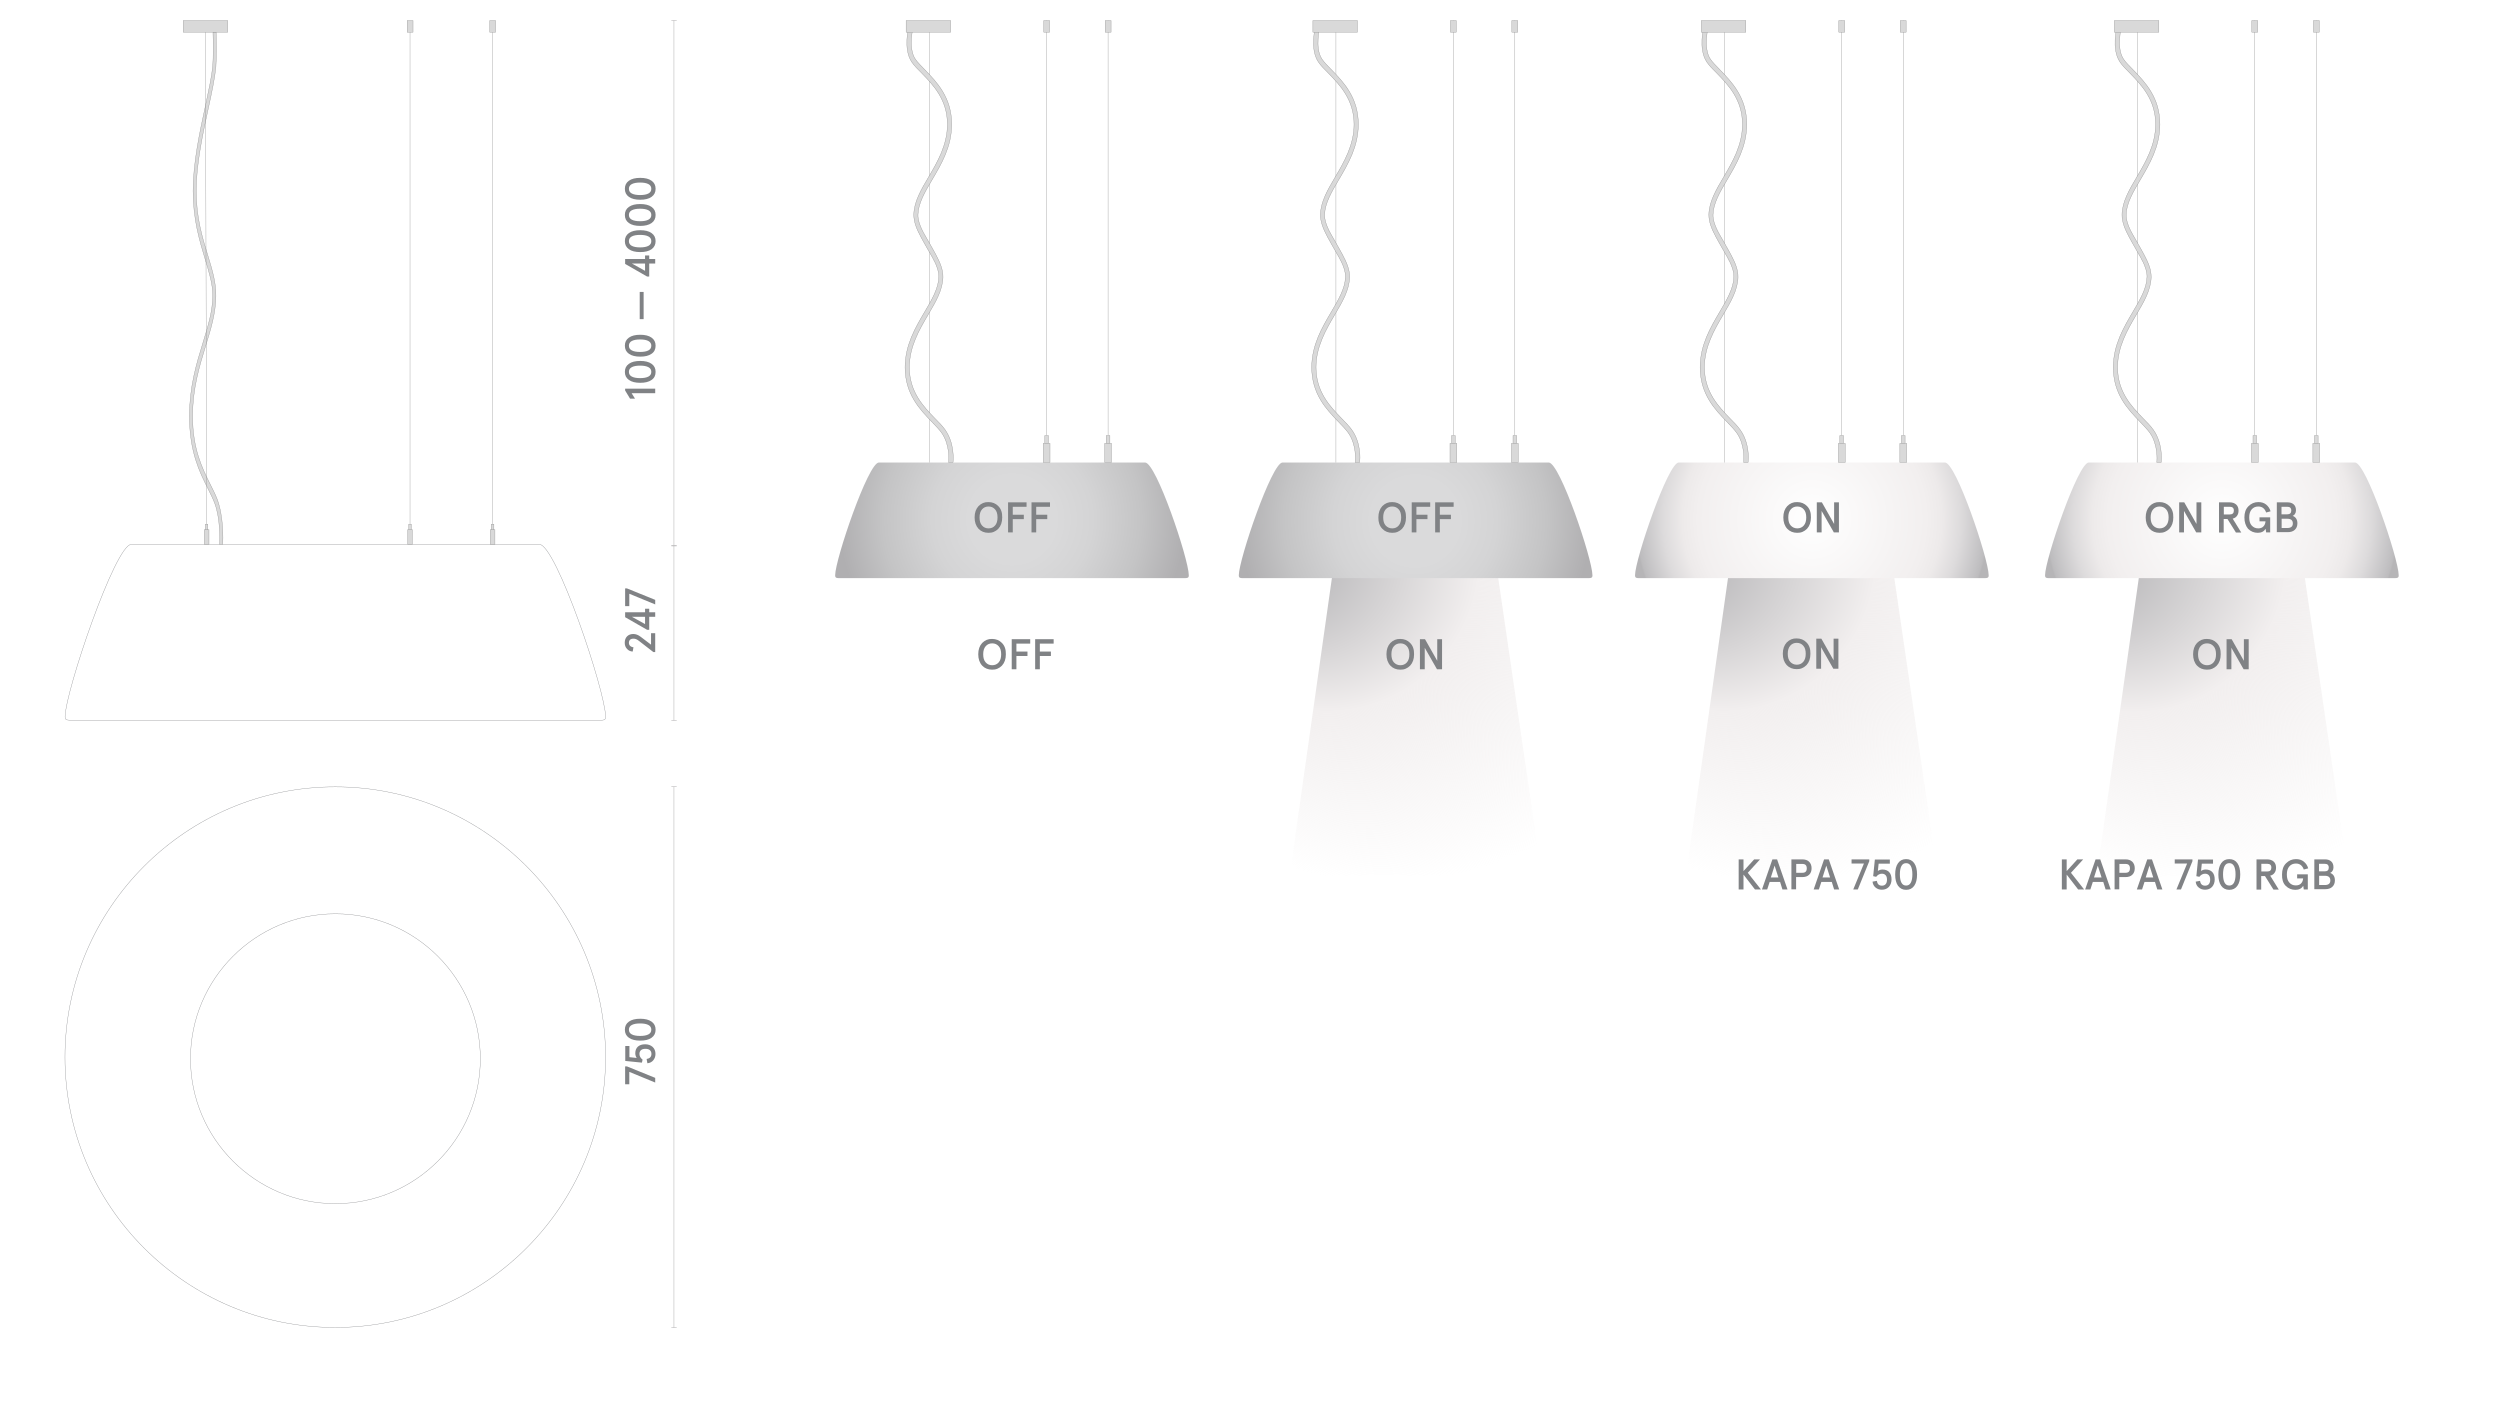 <?xml version="1.0" encoding="utf-8"?>
<!-- Generator: Adobe Illustrator 25.2.3, SVG Export Plug-In . SVG Version: 6.00 Build 0)  -->
<svg version="1.1" id="Слой_1" xmlns="http://www.w3.org/2000/svg" xmlns:xlink="http://www.w3.org/1999/xlink" x="0px" y="0px"
	 viewBox="0 0 1920 1080" style="enable-background:new 0 0 1920 1080;" xml:space="preserve">
<style type="text/css">
	.st0{filter:url(#Adobe_OpacityMaskFilter);}
	.st1{fill:url(#SVGID_2_);}
	.st2{mask:url(#SVGID_1_);}
	.st3{clip-path:url(#SVGID_4_);fill:url(#SVGID_5_);}
	.st4{filter:url(#Adobe_OpacityMaskFilter_1_);}
	.st5{fill:url(#SVGID_7_);}
	.st6{mask:url(#SVGID_6_);}
	.st7{clip-path:url(#SVGID_9_);fill:url(#SVGID_10_);}
	.st8{filter:url(#Adobe_OpacityMaskFilter_2_);}
	.st9{fill:url(#SVGID_12_);}
	.st10{mask:url(#SVGID_11_);}
	.st11{clip-path:url(#SVGID_14_);fill:url(#SVGID_15_);}
	.st12{fill:none;}
	.st13{fill:#1A1A1A;}
	.st14{fill:#D9D9D9;stroke:#868686;stroke-width:0.25;stroke-miterlimit:10;}
	.st15{fill:#868686;stroke:#808285;stroke-miterlimit:10;}
	.st16{fill:#FFFFFF;stroke:#808285;stroke-width:0.25;stroke-miterlimit:10;}
	.st17{fill:none;stroke:#808285;stroke-width:0.25;stroke-linejoin:bevel;stroke-miterlimit:10;}
	.st18{fill:#808285;}
	.st19{fill:#BDBBBA;stroke:#928E8D;stroke-width:0.25;stroke-miterlimit:10;}
	.st20{fill:none;stroke:#868686;stroke-width:0.25;stroke-miterlimit:10;}
	.st21{fill:none;stroke:#7B7E80;stroke-width:0.25;stroke-miterlimit:10;}
	.st22{clip-path:url(#SVGID_17_);}
	.st23{opacity:0.35;clip-path:url(#SVGID_19_);fill:url(#SVGID_20_);}
	.st24{fill:#D3D3D2;stroke:#808285;stroke-width:0.25;stroke-miterlimit:10;}
	.st25{fill:none;stroke:#868686;stroke-width:0.25;stroke-miterlimit:10;stroke-dasharray:3;}
	.st26{fill:#868586;}
	.st27{opacity:0.35;clip-path:url(#SVGID_22_);fill:url(#SVGID_23_);}
	.st28{clip-path:url(#SVGID_25_);}
	.st29{opacity:0.35;clip-path:url(#SVGID_27_);fill:url(#SVGID_28_);}
	.st30{clip-path:url(#SVGID_30_);}
	.st31{opacity:0.35;clip-path:url(#SVGID_32_);fill:url(#SVGID_33_);}
	.st32{clip-path:url(#SVGID_35_);}
	.st33{opacity:0.35;clip-path:url(#SVGID_37_);fill:url(#SVGID_38_);}
	.st34{clip-path:url(#SVGID_40_);}
	.st35{opacity:0.35;clip-path:url(#SVGID_42_);fill:url(#SVGID_43_);}
	.st36{fill:none;stroke:#868686;stroke-width:0.25;stroke-miterlimit:10;stroke-dasharray:2.992,2.992;}
	.st37{fill:none;stroke:#868686;stroke-width:0.25;stroke-miterlimit:10;stroke-dasharray:3.021,3.021;}
	.st38{fill:none;stroke:#868686;stroke-width:0.25;stroke-miterlimit:10;stroke-dasharray:3.033,3.033;}
	.st39{fill:none;stroke:#868686;stroke-width:0.25;stroke-miterlimit:10;stroke-dasharray:3.032,3.032;}
	.st40{fill:none;stroke:#878587;stroke-width:0.25;stroke-linejoin:bevel;stroke-miterlimit:10;}
	.st41{clip-path:url(#SVGID_47_);fill:url(#SVGID_48_);}
	.st42{clip-path:url(#SVGID_50_);fill:url(#SVGID_51_);}
	.st43{clip-path:url(#SVGID_53_);fill:url(#SVGID_54_);}
	.st44{clip-path:url(#SVGID_56_);fill:url(#SVGID_57_);}
</style>
<defs>
	<filter id="Adobe_OpacityMaskFilter" filterUnits="userSpaceOnUse" x="1492.9" y="339.5" width="428.1" height="428.7">
		<feColorMatrix  type="matrix" values="1 0 0 0 0  0 1 0 0 0  0 0 1 0 0  0 0 0 1 0"/>
	</filter>
</defs>
<mask maskUnits="userSpaceOnUse" x="1492.9" y="339.5" width="428.1" height="428.7" id="SVGID_1_">
	<g class="st0">
		
			<linearGradient id="SVGID_2_" gradientUnits="userSpaceOnUse" x1="678.817" y1="987.5" x2="683.674" y2="987.5" gradientTransform="matrix(0 22.409 22.409 0 -20421.857 -14647.414)">
			<stop  offset="0" style="stop-color:#FFFFFF"/>
			<stop  offset="1" style="stop-color:#000000"/>
		</linearGradient>
		<rect x="1566.4" y="395.9" class="st1" width="280.9" height="281.9"/>
	</g>
</mask>
<g class="st2">
	<g>
		<g>
			<defs>
				<polygon id="SVGID_3_" points="1643.9,434.7 1610.2,672.9 1803.6,672.9 1768.8,434.7 				"/>
			</defs>
			<clipPath id="SVGID_4_">
				<use xlink:href="#SVGID_3_"  style="overflow:visible;"/>
			</clipPath>
			
				<radialGradient id="SVGID_5_" cx="1701.844" cy="429" r="297.623" fx="1597.134" fy="430.243" gradientUnits="userSpaceOnUse">
				<stop  offset="9.060103e-02" style="stop-color:#BDBCBE"/>
				<stop  offset="0.395" style="stop-color:#F2EFEF"/>
				<stop  offset="0.837" style="stop-color:#F2EFEF;stop-opacity:0"/>
				<stop  offset="0.918" style="stop-color:#F0EDED;stop-opacity:0"/>
				<stop  offset="0.947" style="stop-color:#E9E7E7;stop-opacity:0"/>
				<stop  offset="0.968" style="stop-color:#DEDBDC;stop-opacity:0"/>
				<stop  offset="0.985" style="stop-color:#CDCBCC;stop-opacity:0"/>
				<stop  offset="0.999" style="stop-color:#B7B6B8;stop-opacity:0"/>
				<stop  offset="1" style="stop-color:#B6B5B7;stop-opacity:0"/>
			</radialGradient>
			<polygon class="st3" points="1492.9,574.5 1690.1,339.5 1920.9,533.1 1723.7,768.2 			"/>
		</g>
	</g>
</g>
<defs>
	<filter id="Adobe_OpacityMaskFilter_1_" filterUnits="userSpaceOnUse" x="1177.5" y="338.8" width="428.1" height="428.7">
		<feColorMatrix  type="matrix" values="1 0 0 0 0  0 1 0 0 0  0 0 1 0 0  0 0 0 1 0"/>
	</filter>
</defs>
<mask maskUnits="userSpaceOnUse" x="1177.5" y="338.8" width="428.1" height="428.7" id="SVGID_6_">
	<g class="st4">
		
			<linearGradient id="SVGID_7_" gradientUnits="userSpaceOnUse" x1="678.787" y1="973.427" x2="683.644" y2="973.427" gradientTransform="matrix(0 22.409 22.409 0 -20421.857 -14647.414)">
			<stop  offset="0" style="stop-color:#FFFFFF"/>
			<stop  offset="1" style="stop-color:#000000"/>
		</linearGradient>
		<rect x="1251.1" y="395.2" class="st5" width="280.9" height="281.9"/>
	</g>
</mask>
<g class="st6">
	<g>
		<g>
			<defs>
				<polygon id="SVGID_8_" points="1328.5,434.1 1294.8,672.3 1488.2,672.3 1453.4,434.1 				"/>
			</defs>
			<clipPath id="SVGID_9_">
				<use xlink:href="#SVGID_8_"  style="overflow:visible;"/>
			</clipPath>
			
				<radialGradient id="SVGID_10_" cx="1386.461" cy="428.334" r="297.623" fx="1281.752" fy="429.577" gradientUnits="userSpaceOnUse">
				<stop  offset="9.060103e-02" style="stop-color:#BDBCBE"/>
				<stop  offset="0.395" style="stop-color:#F2EFEF"/>
				<stop  offset="0.837" style="stop-color:#F2EFEF;stop-opacity:0"/>
				<stop  offset="0.918" style="stop-color:#F0EDED;stop-opacity:0"/>
				<stop  offset="0.947" style="stop-color:#E9E7E7;stop-opacity:0"/>
				<stop  offset="0.968" style="stop-color:#DEDBDC;stop-opacity:0"/>
				<stop  offset="0.985" style="stop-color:#CDCBCC;stop-opacity:0"/>
				<stop  offset="0.999" style="stop-color:#B7B6B8;stop-opacity:0"/>
				<stop  offset="1" style="stop-color:#B6B5B7;stop-opacity:0"/>
			</radialGradient>
			<polygon class="st7" points="1177.5,573.8 1374.7,338.8 1605.5,532.5 1408.3,767.5 			"/>
		</g>
	</g>
</g>
<defs>
	<filter id="Adobe_OpacityMaskFilter_2_" filterUnits="userSpaceOnUse" x="873.2" y="338.8" width="428.1" height="428.7">
		<feColorMatrix  type="matrix" values="1 0 0 0 0  0 1 0 0 0  0 0 1 0 0  0 0 0 1 0"/>
	</filter>
</defs>
<mask maskUnits="userSpaceOnUse" x="873.2" y="338.8" width="428.1" height="428.7" id="SVGID_11_">
	<g class="st8">
		
			<linearGradient id="SVGID_12_" gradientUnits="userSpaceOnUse" x1="678.787" y1="959.85" x2="683.644" y2="959.85" gradientTransform="matrix(0 22.409 22.409 0 -20421.857 -14647.414)">
			<stop  offset="0" style="stop-color:#FFFFFF"/>
			<stop  offset="1" style="stop-color:#000000"/>
		</linearGradient>
		<rect x="946.8" y="395.2" class="st9" width="280.9" height="281.9"/>
	</g>
</mask>
<g class="st10">
	<g>
		<g>
			<defs>
				<polygon id="SVGID_13_" points="1024.3,434.1 990.5,672.3 1184,672.3 1149.2,434.1 				"/>
			</defs>
			<clipPath id="SVGID_14_">
				<use xlink:href="#SVGID_13_"  style="overflow:visible;"/>
			</clipPath>
			
				<radialGradient id="SVGID_15_" cx="1082.216" cy="428.334" r="297.623" fx="977.506" fy="429.577" gradientUnits="userSpaceOnUse">
				<stop  offset="9.060103e-02" style="stop-color:#BDBCBE"/>
				<stop  offset="0.395" style="stop-color:#F2EFEF"/>
				<stop  offset="0.837" style="stop-color:#F2EFEF;stop-opacity:0"/>
				<stop  offset="0.918" style="stop-color:#F0EDED;stop-opacity:0"/>
				<stop  offset="0.947" style="stop-color:#E9E7E7;stop-opacity:0"/>
				<stop  offset="0.968" style="stop-color:#DEDBDC;stop-opacity:0"/>
				<stop  offset="0.985" style="stop-color:#CDCBCC;stop-opacity:0"/>
				<stop  offset="0.999" style="stop-color:#B7B6B8;stop-opacity:0"/>
				<stop  offset="1" style="stop-color:#B6B5B7;stop-opacity:0"/>
			</radialGradient>
			<polygon class="st11" points="873.2,573.8 1070.5,338.8 1301.3,532.5 1104.1,767.5 			"/>
		</g>
	</g>
</g>
<rect class="st12" width="1920" height="1080"/>
<g>
	<path class="st16" d="M257.5,925.9c62.2,0,112.9-50.6,112.9-112.9c0-62.2-50.6-112.9-112.9-112.9S144.6,750.7,144.6,813
		C144.6,875.2,195.3,925.9,257.5,925.9z"/>
	<path class="st16" d="M465.1,811.9c0-114.5-93.1-207.6-207.6-207.6c-114.5,0-207.6,93.1-207.6,207.6
		c0,114.5,93.1,207.6,207.6,207.6C372,1019.5,465.1,926.4,465.1,811.9z M368.9,813.1c0,61.4-49.9,111.3-111.3,111.3
		s-111.3-49.9-111.3-111.3c0-61.4,49.9-111.3,111.3-111.3S368.9,751.7,368.9,813.1z"/>
	<path class="st16" d="M465.1,550.4c-0.1-19.2-38-132.4-51-132.4H101c-12.6,0-51,114-51,132.3c0,1.5,0,2.8,3.6,2.8h408
		C465.1,553.2,465.1,551.8,465.1,550.4z"/>
</g>
<line class="st40" x1="517.6" y1="1019.5" x2="517.6" y2="604.3"/>
<line class="st40" x1="519.7" y1="1019.5" x2="515.6" y2="1019.5"/>
<line class="st40" x1="519.7" y1="604.3" x2="515.6" y2="604.3"/>
<line class="st40" x1="517.6" y1="553.2" x2="517.6" y2="419.3"/>
<line class="st40" x1="519.7" y1="553.2" x2="515.6" y2="553.2"/>
<line class="st40" x1="519.7" y1="419.3" x2="515.6" y2="419.3"/>
<g>
	<g>
		<path class="st18" d="M503.2,831.4l-19.9-8.2v9.5h-3.2V819h1.4l21.7,8.8V831.4z"/>
		<path class="st18" d="M497.2,816.6l-0.6-3.3c2.5-0.4,3.7-1.7,3.7-3.9c0-1.3-0.4-2.2-1.2-2.9c-0.8-0.7-2-1-3.4-1
			c-1.5,0-2.6,0.3-3.4,1c-0.8,0.7-1.2,1.7-1.2,2.9c0,1.7,0.8,3.2,2.4,4.4l-0.5,2.3l-12.8-1.3v-11.5h3.2v8.6l5.6,0.6
			c-0.7-1-1.1-2.2-1.1-3.6c0-2.2,0.7-3.9,2-5.1c1.4-1.2,3.2-1.8,5.6-1.8c2.3,0,4.2,0.7,5.7,2c1.5,1.4,2.2,3.2,2.2,5.4
			c0,2-0.6,3.6-1.7,4.9C500.7,815.6,499.1,816.4,497.2,816.6z"/>
		<path class="st18" d="M500.4,797c-2.1,1.5-5,2.2-8.7,2.2s-6.6-0.7-8.7-2.2c-2.1-1.5-3.1-3.5-3.1-6.2c0-2.7,1-4.7,3.1-6.2
			s5-2.2,8.7-2.2s6.6,0.7,8.7,2.2s3.1,3.5,3.1,6.2C503.5,793.5,502.5,795.5,500.4,797z M498,787.2c-1.5-0.8-3.6-1.2-6.4-1.2
			s-4.9,0.4-6.4,1.2c-1.5,0.8-2.2,2-2.2,3.6s0.7,2.8,2.2,3.6c1.5,0.8,3.6,1.2,6.4,1.2s4.9-0.4,6.4-1.2c1.5-0.8,2.2-2,2.2-3.6
			S499.5,788,498,787.2z"/>
	</g>
</g>
<g>
	<g>
		<path class="st18" d="M503.2,500.8h-1.4l-10.7-8.3c-1-0.8-1.8-1.3-2.5-1.6c-0.6-0.3-1.4-0.4-2.2-0.4c-1.1,0-1.9,0.3-2.5,0.8
			c-0.6,0.6-0.9,1.4-0.9,2.4c0,0.9,0.3,1.7,0.9,2.3c0.6,0.6,1.5,1,2.6,1.1l-0.6,3.3c-1.8-0.1-3.3-0.8-4.4-2.1
			c-1.2-1.3-1.7-2.8-1.7-4.7c0-2,0.6-3.7,1.8-4.9c1.2-1.2,2.8-1.8,4.8-1.8c1.8,0,3.8,0.7,5.7,2.2l7.9,6v-8.8h3.2V500.8z"/>
		<path class="st18" d="M503.2,473.7h-4.6v10H497l-16.9-9.7v-3.8h15.3v-2.7h3.2v2.7h4.6V473.7z M495.4,479.3v-5.6h-10.1L495.4,479.3
			z"/>
		<path class="st18" d="M503.2,464.2l-19.9-8.2v9.5h-3.2v-13.6h1.4l21.7,8.8V464.2z"/>
	</g>
</g>
<line class="st40" x1="517.6" y1="418.7" x2="517.6" y2="15.8"/>
<line class="st40" x1="519.7" y1="418.7" x2="515.6" y2="418.7"/>
<line class="st40" x1="519.7" y1="15.8" x2="515.6" y2="15.8"/>
<g>
	<g>
		<path class="st18" d="M503.2,302h-18.1l2.6,4.2h-3.8l-3.8-6.3v-1.4h23.1V302z"/>
		<path class="st18" d="M500.4,291.8c-2.1,1.5-5,2.2-8.7,2.2s-6.6-0.7-8.7-2.2s-3.1-3.5-3.1-6.2c0-2.7,1-4.7,3.1-6.2
			c2.1-1.5,5-2.2,8.7-2.2s6.6,0.7,8.7,2.2c2.1,1.5,3.1,3.5,3.1,6.2C503.5,288.3,502.5,290.4,500.4,291.8z M498,282
			c-1.5-0.8-3.6-1.2-6.4-1.2s-4.9,0.4-6.4,1.2c-1.5,0.8-2.2,2-2.2,3.6s0.7,2.8,2.2,3.6c1.5,0.8,3.6,1.2,6.4,1.2s4.9-0.4,6.4-1.2
			c1.5-0.8,2.2-2,2.2-3.6S499.5,282.8,498,282z"/>
		<path class="st18" d="M500.4,271.7c-2.1,1.5-5,2.2-8.7,2.2s-6.6-0.7-8.7-2.2s-3.1-3.5-3.1-6.2c0-2.7,1-4.7,3.1-6.2
			c2.1-1.5,5-2.2,8.7-2.2s6.6,0.7,8.7,2.2c2.1,1.5,3.1,3.5,3.1,6.2C503.5,268.2,502.5,270.3,500.4,271.7z M498,261.9
			c-1.5-0.8-3.6-1.2-6.4-1.2s-4.9,0.4-6.4,1.2c-1.5,0.8-2.2,2-2.2,3.6s0.7,2.8,2.2,3.6c1.5,0.8,3.6,1.2,6.4,1.2s4.9-0.4,6.4-1.2
			c1.5-0.8,2.2-2,2.2-3.6S499.5,262.8,498,261.9z"/>
		<path class="st18" d="M494.3,245.1h-3v-20.9h3V245.1z"/>
		<path class="st18" d="M503.2,202.4h-4.6v10H497l-16.9-9.7v-3.8h15.3v-2.7h3.2v2.7h4.6V202.4z M495.4,208v-5.6h-10.1L495.4,208z"/>
		<path class="st18" d="M500.4,191.4c-2.1,1.5-5,2.2-8.7,2.2s-6.6-0.7-8.7-2.2s-3.1-3.5-3.1-6.2c0-2.7,1-4.7,3.1-6.2
			c2.1-1.5,5-2.2,8.7-2.2s6.6,0.7,8.7,2.2c2.1,1.5,3.1,3.5,3.1,6.2C503.5,187.8,502.5,189.9,500.4,191.4z M498,181.6
			c-1.5-0.8-3.6-1.2-6.4-1.2s-4.9,0.4-6.4,1.2c-1.5,0.8-2.2,2-2.2,3.6s0.7,2.8,2.2,3.6c1.5,0.8,3.6,1.2,6.4,1.2s4.9-0.4,6.4-1.2
			c1.5-0.8,2.2-2,2.2-3.6S499.5,182.4,498,181.6z"/>
		<path class="st18" d="M500.4,171.3c-2.1,1.5-5,2.2-8.7,2.2s-6.6-0.7-8.7-2.2s-3.1-3.5-3.1-6.2c0-2.7,1-4.7,3.1-6.2
			c2.1-1.5,5-2.2,8.7-2.2s6.6,0.7,8.7,2.2c2.1,1.5,3.1,3.5,3.1,6.2C503.5,167.8,502.5,169.8,500.4,171.3z M498,161.5
			c-1.5-0.8-3.6-1.2-6.4-1.2s-4.9,0.4-6.4,1.2c-1.5,0.8-2.2,2-2.2,3.6s0.7,2.8,2.2,3.6c1.5,0.8,3.6,1.2,6.4,1.2s4.9-0.4,6.4-1.2
			c1.5-0.8,2.2-2,2.2-3.6S499.5,162.3,498,161.5z"/>
		<path class="st18" d="M500.4,151.2c-2.1,1.5-5,2.2-8.7,2.2s-6.6-0.7-8.7-2.2s-3.1-3.5-3.1-6.2c0-2.7,1-4.7,3.1-6.2
			c2.1-1.5,5-2.2,8.7-2.2s6.6,0.7,8.7,2.2c2.1,1.5,3.1,3.5,3.1,6.2C503.5,147.7,502.5,149.7,500.4,151.2z M498,141.4
			c-1.5-0.8-3.6-1.2-6.4-1.2s-4.9,0.4-6.4,1.2c-1.5,0.8-2.2,2-2.2,3.6s0.7,2.8,2.2,3.6c1.5,0.8,3.6,1.2,6.4,1.2s4.9-0.4,6.4-1.2
			c1.5-0.8,2.2-2,2.2-3.6S499.5,142.2,498,141.4z"/>
	</g>
</g>
<g>
	<defs>
		<path id="SVGID_44_" d="M1604,355.2c-8.3,0-33.6,74.7-33.6,86.6c0,1,0,2.2,2.6,2.2h266.4c2.6,0,2.6-1.2,2.6-2.1v-0.1
			c-0.1-12.5-25-86.6-33.6-86.6H1604z"/>
	</defs>
	<clipPath id="SVGID_17_">
		<use xlink:href="#SVGID_44_"  style="overflow:visible;"/>
	</clipPath>
</g>
<g>
	<defs>
		<path id="SVGID_46_" d="M1604.2,355.2c-8.3,0-33.6,74.7-33.6,86.6c0,1,0,2.2,2.6,2.2h266.4c2.6,0,2.6-1.2,2.6-2.1v-0.1
			c-0.1-12.5-25-86.6-33.6-86.6H1604.2z"/>
	</defs>
	<clipPath id="SVGID_19_">
		<use xlink:href="#SVGID_46_"  style="overflow:visible;"/>
	</clipPath>
	
		<radialGradient id="SVGID_20_" cx="665.91" cy="950.373" r="1.323" gradientTransform="matrix(102.689 0 0 -102.689 -66675 97991.984)" gradientUnits="userSpaceOnUse">
		<stop  offset="0" style="stop-color:#FFFFFF"/>
		<stop  offset="0.645" style="stop-color:#F2EFEF"/>
		<stop  offset="0.733" style="stop-color:#EDEAEA"/>
		<stop  offset="0.842" style="stop-color:#DDDBDC"/>
		<stop  offset="0.964" style="stop-color:#C3C2C4"/>
		<stop  offset="0.99" style="stop-color:#BDBCBE"/>
		<stop  offset="1" style="stop-color:#B6B5B7"/>
	</radialGradient>
	<rect x="1570.6" y="355.2" style="clip-path:url(#SVGID_19_);fill:url(#SVGID_20_);" width="271.6" height="88.8"/>
</g>
<g>
	<g>
		<path class="st18" d="M1583.5,683.1V660h3.7v9l8.2-9h4.5l-9.4,10.3l10.1,12.8h-4.6l-8.8-11.4v11.4H1583.5z"/>
		<path class="st18" d="M1601.4,683.1l8-23.1h3.6l8,23.1h-3.9l-1.8-5.8h-8l-1.9,5.8H1601.4z M1608.2,673.9h5.8l-2.9-9.1
			L1608.2,673.9z"/>
		<path class="st18" d="M1624,683.1V660h8.4c2.2,0,4,0.6,5.2,1.8c1.2,1.2,1.9,2.9,1.9,5s-0.6,3.8-1.9,5c-1.2,1.2-3,1.8-5.2,1.8h-4.8
			v9.4H1624z M1627.7,670.3h4.7c2.3,0,3.4-1.1,3.4-3.4s-1.1-3.4-3.4-3.4h-4.7V670.3z"/>
		<path class="st18" d="M1641.1,683.1l8-23.1h3.6l8,23.1h-3.9l-1.8-5.8h-8l-1.9,5.8H1641.1z M1647.9,673.9h5.8l-2.9-9.1
			L1647.9,673.9z"/>
		<path class="st18" d="M1671.5,683.1l8.2-19.9h-9.5V660h13.6v1.4l-8.8,21.7H1671.5z"/>
		<path class="st18" d="M1686.3,677.1l3.3-0.6c0.4,2.5,1.7,3.7,3.9,3.7c1.3,0,2.2-0.4,2.9-1.2c0.7-0.8,1-2,1-3.4
			c0-1.5-0.3-2.6-1-3.4c-0.7-0.8-1.7-1.2-2.9-1.2c-1.7,0-3.2,0.8-4.4,2.4l-2.3-0.5l1.3-12.8h11.5v3.2h-8.6l-0.6,5.6
			c1-0.7,2.2-1.1,3.6-1.1c2.2,0,3.9,0.7,5.1,2s1.8,3.2,1.8,5.6c0,2.3-0.7,4.2-2,5.7c-1.4,1.5-3.2,2.2-5.4,2.2c-2,0-3.6-0.6-4.9-1.7
			C1687.2,680.5,1686.5,679,1686.3,677.1z"/>
		<path class="st18" d="M1705.9,680.3c-1.5-2.1-2.2-5-2.2-8.7s0.7-6.6,2.2-8.7c1.5-2.1,3.5-3.1,6.2-3.1c2.7,0,4.7,1,6.2,3.1
			s2.2,5,2.2,8.7s-0.7,6.6-2.2,8.7s-3.5,3.1-6.2,3.1C1709.4,683.4,1707.3,682.3,1705.9,680.3z M1715.7,677.9
			c0.8-1.5,1.2-3.6,1.2-6.4s-0.4-4.9-1.2-6.4c-0.8-1.5-2-2.2-3.6-2.2s-2.8,0.7-3.6,2.2c-0.8,1.5-1.2,3.6-1.2,6.4s0.4,4.9,1.2,6.4
			c0.8,1.5,2,2.2,3.6,2.2S1714.9,679.4,1715.7,677.9z"/>
		<path class="st18" d="M1733,683.1V660h8.1c2.2,0,3.9,0.6,5.1,1.7c1.2,1.1,1.8,2.7,1.8,4.7c0,1.6-0.4,2.9-1.2,4
			c-0.8,1.1-1.9,1.8-3.3,2.1l6.6,10.7h-4.1l-6.5-10.4h-2.9v10.4H1733z M1736.7,669.3h4.5c2.2,0,3.2-1,3.2-3c0-2-1.1-2.9-3.2-2.9
			h-4.5V669.3z"/>
		<path class="st18" d="M1752.6,671.6c0-3.7,1-6.5,3.1-8.6c2.1-2.1,4.6-3.2,7.6-3.2c2.4,0,4.4,0.6,6,1.9c1.6,1.3,2.8,3,3.4,5.2
			l-3.4,0.9c-1.1-3.1-3.1-4.6-6-4.6c-2.1,0-3.8,0.7-5.1,2.2c-1.3,1.5-1.9,3.5-1.9,6.2c0,2.7,0.6,4.8,1.9,6.2c1.3,1.5,2.9,2.2,5,2.2
			c1.7,0,3.1-0.5,4-1.5c1-1,1.5-2.3,1.6-3.9h-4.6v-3.1h8.2v11.6h-3.1l-0.4-2.8c-1.2,2-3.2,3.1-6,3.1c-2.9,0-5.4-1-7.5-3.1
			S1752.5,675.2,1752.6,671.6z"/>
		<path class="st18" d="M1777.4,683.1V660h8.2c2,0,3.6,0.5,4.8,1.6c1.2,1.1,1.7,2.6,1.7,4.5c0,1-0.2,1.9-0.7,2.6
			c-0.4,0.8-1,1.3-1.8,1.7c2.4,0.9,3.6,2.9,3.6,5.7c0,2.2-0.7,3.8-2,5c-1.3,1.2-3.1,1.8-5.5,1.8H1777.4z M1781.1,669.2h4.3
			c2.1,0,3.1-1,3.1-2.9c0-1-0.3-1.7-0.8-2.2c-0.5-0.5-1.3-0.7-2.4-0.7h-4.3V669.2z M1781.1,679.7h4.4c2.8,0,4.2-1.2,4.2-3.5
			c0-2.4-1.4-3.6-4.2-3.6h-4.4V679.7z"/>
	</g>
</g>
<g>
	<g>
		<path class="st18" d="M1684.3,502.5c0-3.7,1-6.5,3-8.7c2.1-2.1,4.6-3.2,7.6-3.1c3,0,5.6,1,7.6,3.1c2.1,2.1,3.1,5,3,8.7
			c0,3.7-1,6.5-3,8.7c-2.1,2.1-4.6,3.2-7.6,3.1c-3,0-5.6-1-7.6-3.1C1685.3,509,1684.3,506.1,1684.3,502.5z M1700,508.7
			c1.3-1.5,1.9-3.5,1.9-6.2c0-2.7-0.6-4.8-1.9-6.2c-1.3-1.5-3-2.2-5-2.2c-2,0-3.7,0.7-5,2.2c-1.3,1.5-1.9,3.5-1.9,6.2
			c0,2.7,0.6,4.8,1.9,6.2s3,2.2,5,2.2C1697,510.9,1698.7,510.2,1700,508.7z"/>
		<path class="st18" d="M1710,514v-23.1h3.9l9.4,16.6v-16.6h3.7V514h-3.9l-9.4-16.5V514H1710z"/>
	</g>
</g>
<g>
	<g>
		<path class="st18" d="M1647.9,397.4c0-3.7,1-6.5,3-8.7c2.1-2.1,4.6-3.2,7.6-3.1c3,0,5.6,1,7.6,3.1c2.1,2.1,3.1,5,3,8.7
			c0,3.7-1,6.5-3,8.7c-2.1,2.1-4.6,3.2-7.6,3.1c-3,0-5.6-1-7.6-3.1C1648.9,403.9,1647.9,401,1647.9,397.4z M1663.6,403.6
			c1.3-1.5,1.9-3.5,1.9-6.2c0-2.7-0.6-4.8-1.9-6.2c-1.3-1.5-3-2.2-5-2.2c-2,0-3.7,0.7-5,2.2c-1.3,1.5-1.9,3.5-1.9,6.2
			c0,2.7,0.6,4.8,1.9,6.2s3,2.2,5,2.2C1660.6,405.8,1662.3,405.1,1663.6,403.6z"/>
		<path class="st18" d="M1673.6,408.9v-23.1h3.9l9.4,16.6v-16.6h3.7v23.1h-3.9l-9.4-16.5v16.5H1673.6z"/>
		<path class="st18" d="M1704.2,408.9v-23.1h8.1c2.2,0,3.9,0.6,5.1,1.7c1.2,1.1,1.8,2.7,1.8,4.7c0,1.6-0.4,2.9-1.2,4
			c-0.8,1.1-1.9,1.8-3.3,2.1l6.6,10.7h-4.1l-6.5-10.4h-2.9v10.4H1704.2z M1707.9,395.1h4.5c2.2,0,3.2-1,3.2-3c0-2-1.1-2.9-3.2-2.9
			h-4.5V395.1z"/>
		<path class="st18" d="M1723.7,397.4c0-3.7,1-6.5,3.1-8.6c2.1-2.1,4.6-3.2,7.6-3.2c2.4,0,4.4,0.6,6,1.9s2.8,3,3.4,5.2l-3.4,0.9
			c-1.1-3.1-3.1-4.6-6-4.6c-2.1,0-3.8,0.7-5.1,2.2c-1.3,1.5-1.9,3.5-1.9,6.2c0,2.7,0.6,4.8,1.9,6.2s2.9,2.2,5,2.2
			c1.7,0,3.1-0.5,4-1.5c1-1,1.5-2.3,1.6-3.9h-4.6v-3.1h8.2v11.6h-3.1l-0.4-2.8c-1.2,2-3.2,3.1-6,3.1c-2.9,0-5.4-1-7.5-3.1
			C1724.7,403.9,1723.7,401,1723.7,397.4z"/>
		<path class="st18" d="M1748.6,408.9v-23.1h8.2c2,0,3.6,0.5,4.8,1.6c1.2,1.1,1.7,2.6,1.7,4.5c0,1-0.2,1.9-0.7,2.6
			c-0.4,0.8-1,1.3-1.8,1.7c2.4,0.9,3.6,2.9,3.6,5.7c0,2.2-0.7,3.8-2,5c-1.3,1.2-3.1,1.8-5.5,1.8H1748.6z M1752.3,395h4.3
			c2.1,0,3.1-1,3.1-2.9c0-1-0.3-1.7-0.8-2.2c-0.5-0.5-1.3-0.7-2.4-0.7h-4.3V395z M1752.3,405.5h4.4c2.8,0,4.2-1.2,4.2-3.5
			c0-2.4-1.4-3.6-4.2-3.6h-4.4V405.5z"/>
	</g>
</g>
<g>
	<defs>
		<path id="SVGID_49_" d="M1289.3,355.2c-8.3,0-33.6,74.7-33.6,86.6c0,1,0,2.2,2.6,2.2h266.4c2.6,0,2.6-1.2,2.6-2.1v-0.1
			c-0.1-12.5-25-86.6-33.6-86.6H1289.3z"/>
	</defs>
	<clipPath id="SVGID_22_">
		<use xlink:href="#SVGID_49_"  style="overflow:visible;"/>
	</clipPath>
	
		<radialGradient id="SVGID_23_" cx="662.844" cy="950.373" r="1.323" gradientTransform="matrix(102.689 0 0 -102.689 -66675 97991.984)" gradientUnits="userSpaceOnUse">
		<stop  offset="0" style="stop-color:#FFFFFF"/>
		<stop  offset="0.645" style="stop-color:#F2EFEF"/>
		<stop  offset="0.733" style="stop-color:#EDEAEA"/>
		<stop  offset="0.842" style="stop-color:#DDDBDC"/>
		<stop  offset="0.964" style="stop-color:#C3C2C4"/>
		<stop  offset="0.99" style="stop-color:#BDBCBE"/>
		<stop  offset="1" style="stop-color:#B6B5B7"/>
	</radialGradient>
	<rect x="1255.7" y="355.2" style="clip-path:url(#SVGID_22_);fill:url(#SVGID_23_);" width="271.6" height="88.8"/>
</g>
<g>
	<g>
		<path class="st18" d="M1335.3,683.1V660h3.7v9l8.2-9h4.5l-9.4,10.3l10.1,12.8h-4.6l-8.8-11.4v11.4H1335.3z"/>
		<path class="st18" d="M1353.2,683.1l8-23.1h3.6l8,23.1h-3.9l-1.8-5.8h-8l-1.9,5.8H1353.2z M1360,673.9h5.8l-2.9-9.1L1360,673.9z"
			/>
		<path class="st18" d="M1375.8,683.1V660h8.4c2.2,0,4,0.6,5.2,1.8c1.2,1.2,1.9,2.9,1.9,5s-0.6,3.8-1.9,5c-1.2,1.2-3,1.8-5.2,1.8
			h-4.8v9.4H1375.8z M1379.5,670.3h4.7c2.3,0,3.4-1.1,3.4-3.4s-1.1-3.4-3.4-3.4h-4.7V670.3z"/>
		<path class="st18" d="M1392.9,683.1l8-23.1h3.6l8,23.1h-3.9l-1.8-5.8h-8l-1.9,5.8H1392.9z M1399.7,673.9h5.8l-2.9-9.1
			L1399.7,673.9z"/>
		<path class="st18" d="M1423.3,683.1l8.2-19.9h-9.5V660h13.6v1.4l-8.8,21.7H1423.3z"/>
		<path class="st18" d="M1438.1,677.1l3.3-0.6c0.4,2.5,1.7,3.7,3.9,3.7c1.3,0,2.2-0.4,2.9-1.2c0.7-0.8,1-2,1-3.4
			c0-1.5-0.3-2.6-1-3.4c-0.7-0.8-1.7-1.2-2.9-1.2c-1.7,0-3.2,0.8-4.4,2.4l-2.3-0.5l1.3-12.8h11.5v3.2h-8.6l-0.6,5.6
			c1-0.7,2.2-1.1,3.6-1.1c2.2,0,3.9,0.7,5.1,2s1.8,3.2,1.8,5.6c0,2.3-0.7,4.2-2,5.7c-1.4,1.5-3.2,2.2-5.4,2.2c-2,0-3.6-0.6-4.9-1.7
			C1439.1,680.5,1438.3,679,1438.1,677.1z"/>
		<path class="st18" d="M1457.7,680.3c-1.5-2.1-2.2-5-2.2-8.7s0.7-6.6,2.2-8.7c1.5-2.1,3.5-3.1,6.2-3.1c2.7,0,4.7,1,6.2,3.1
			s2.2,5,2.2,8.7s-0.7,6.6-2.2,8.7s-3.5,3.1-6.2,3.1C1461.2,683.4,1459.2,682.3,1457.7,680.3z M1467.5,677.9
			c0.8-1.5,1.2-3.6,1.2-6.4s-0.4-4.9-1.2-6.4c-0.8-1.5-2-2.2-3.6-2.2s-2.8,0.7-3.6,2.2c-0.8,1.5-1.2,3.6-1.2,6.4s0.4,4.9,1.2,6.4
			c0.8,1.5,2,2.2,3.6,2.2S1466.7,679.4,1467.5,677.9z"/>
	</g>
</g>
<g>
	<g>
		<path class="st18" d="M1369.2,502.1c0-3.7,1-6.5,3-8.7c2.1-2.1,4.6-3.2,7.6-3.1c3,0,5.6,1,7.6,3.1c2.1,2.1,3.1,5,3,8.7
			c0,3.7-1,6.5-3,8.7c-2.1,2.1-4.6,3.2-7.6,3.1c-3,0-5.6-1-7.6-3.1C1370.2,508.6,1369.2,505.7,1369.2,502.1z M1384.9,508.3
			c1.3-1.5,1.9-3.5,1.9-6.2c0-2.7-0.6-4.8-1.9-6.2c-1.3-1.5-3-2.2-5-2.2c-2,0-3.7,0.7-5,2.2c-1.3,1.5-1.9,3.5-1.9,6.2
			c0,2.7,0.6,4.8,1.9,6.2s3,2.2,5,2.2C1381.9,510.5,1383.6,509.8,1384.9,508.3z"/>
		<path class="st18" d="M1394.9,513.6v-23.1h3.9l9.4,16.6v-16.6h3.7v23.1h-3.9l-9.4-16.5v16.5H1394.9z"/>
	</g>
</g>
<g>
	<g>
		<path class="st18" d="M1369.6,397.4c0-3.7,1-6.5,3-8.7c2.1-2.1,4.6-3.2,7.6-3.1c3,0,5.6,1,7.6,3.1c2.1,2.1,3.1,5,3,8.7
			c0,3.7-1,6.5-3,8.7c-2.1,2.1-4.6,3.2-7.6,3.1c-3,0-5.6-1-7.6-3.1C1370.6,403.9,1369.6,401,1369.6,397.4z M1385.3,403.6
			c1.3-1.5,1.9-3.5,1.9-6.2c0-2.7-0.6-4.8-1.9-6.2c-1.3-1.5-3-2.2-5-2.2c-2,0-3.7,0.7-5,2.2c-1.3,1.5-1.9,3.5-1.9,6.2
			c0,2.7,0.6,4.8,1.9,6.2s3,2.2,5,2.2C1382.3,405.8,1384,405.1,1385.3,403.6z"/>
		<path class="st18" d="M1395.3,408.9v-23.1h3.9l9.4,16.6v-16.6h3.7v23.1h-3.9l-9.4-16.5v16.5H1395.3z"/>
	</g>
</g>
<g>
	<defs>
		<path id="SVGID_52_" d="M985,355.2c-8.3,0-33.6,74.7-33.6,86.6c0,1,0,2.2,2.6,2.2h266.4c2.6,0,2.6-1.2,2.6-2.1v-0.1
			c-0.1-12.5-25-86.6-33.6-86.6H985z"/>
	</defs>
	<clipPath id="SVGID_25_">
		<use xlink:href="#SVGID_52_"  style="overflow:visible;"/>
	</clipPath>
	
		<radialGradient id="SVGID_27_" cx="662.154" cy="950.56" r="1.323" gradientTransform="matrix(104.525 0 0 -104.525 -68124.391 99756.742)" gradientUnits="userSpaceOnUse">
		<stop  offset="0" style="stop-color:#DADADB"/>
		<stop  offset="0.243" style="stop-color:#DADADB"/>
		<stop  offset="0.454" style="stop-color:#D4D4D5"/>
		<stop  offset="0.731" style="stop-color:#C4C4C5"/>
		<stop  offset="0.978" style="stop-color:#B0AFB1"/>
		<stop  offset="1" style="stop-color:#B0AFB1"/>
	</radialGradient>
	<rect x="951.4" y="355.2" style="clip-path:url(#SVGID_25_);fill:url(#SVGID_27_);" width="271.6" height="88.8"/>
</g>
<g>
	<g>
		<path class="st18" d="M1058.6,397.4c0-3.7,1-6.5,3-8.7c2.1-2.1,4.6-3.2,7.6-3.1c3,0,5.6,1,7.6,3.1c2.1,2.1,3.1,5,3,8.7
			c0,3.7-1,6.5-3,8.7c-2.1,2.1-4.6,3.2-7.6,3.1c-3,0-5.6-1-7.6-3.1C1059.5,403.9,1058.5,401,1058.6,397.4z M1074.2,403.6
			c1.3-1.5,1.9-3.5,1.9-6.2c0-2.7-0.6-4.8-1.9-6.2c-1.3-1.5-3-2.2-5-2.2c-2,0-3.7,0.7-5,2.2c-1.3,1.5-1.9,3.5-1.9,6.2
			c0,2.7,0.6,4.8,1.9,6.2s3,2.2,5,2.2C1071.3,405.8,1072.9,405.1,1074.2,403.6z"/>
		<path class="st18" d="M1084.2,408.9v-23.1h14.2v3.4h-10.6v6.1h8.5v3.4h-8.5v10.2H1084.2z"/>
		<path class="st18" d="M1102.2,408.9v-23.1h14.2v3.4h-10.6v6.1h8.5v3.4h-8.5v10.2H1102.2z"/>
	</g>
</g>
<g>
	<g>
		<path class="st18" d="M1064.8,502.5c0-3.7,1-6.5,3-8.7c2.1-2.1,4.6-3.2,7.6-3.1c3,0,5.6,1,7.6,3.1c2.1,2.1,3.1,5,3,8.7
			c0,3.7-1,6.5-3,8.7c-2.1,2.1-4.6,3.2-7.6,3.1c-3,0-5.6-1-7.6-3.1C1065.8,509,1064.8,506.1,1064.8,502.5z M1080.5,508.7
			c1.3-1.5,1.9-3.5,1.9-6.2c0-2.7-0.6-4.8-1.9-6.2c-1.3-1.5-3-2.2-5-2.2c-2,0-3.7,0.7-5,2.2c-1.3,1.5-1.9,3.5-1.9,6.2
			c0,2.7,0.6,4.8,1.9,6.2s3,2.2,5,2.2C1077.5,510.9,1079.2,510.2,1080.5,508.7z"/>
		<path class="st18" d="M1090.5,514v-23.1h3.9l9.4,16.6v-16.6h3.7V514h-3.9l-9.4-16.5V514H1090.5z"/>
	</g>
</g>
<g>
	<defs>
		<path id="SVGID_55_" d="M675,355.2c-8.3,0-33.6,74.7-33.6,86.6c0,1,0,2.2,2.6,2.2h266.4c2.6,0,2.6-1.2,2.6-2.1v-0.1
			c-0.1-12.5-25-86.6-33.6-86.6H675z"/>
	</defs>
	<clipPath id="SVGID_28_">
		<use xlink:href="#SVGID_55_"  style="overflow:visible;"/>
	</clipPath>
	
		<radialGradient id="SVGID_30_" cx="661.385" cy="950.373" r="1.323" gradientTransform="matrix(102.689 0 0 -102.689 -67139.477 97991.984)" gradientUnits="userSpaceOnUse">
		<stop  offset="0" style="stop-color:#DADADB"/>
		<stop  offset="0.243" style="stop-color:#DADADB"/>
		<stop  offset="0.454" style="stop-color:#D4D4D5"/>
		<stop  offset="0.731" style="stop-color:#C4C4C5"/>
		<stop  offset="0.978" style="stop-color:#B0AFB1"/>
		<stop  offset="1" style="stop-color:#B0AFB1"/>
	</radialGradient>
	<rect x="641.4" y="355.2" style="clip-path:url(#SVGID_28_);fill:url(#SVGID_30_);" width="271.6" height="88.8"/>
</g>
<g>
	<g>
		<path class="st18" d="M748.5,397.4c0-3.7,1-6.5,3-8.7c2.1-2.1,4.6-3.2,7.6-3.1c3,0,5.6,1,7.6,3.1c2.1,2.1,3.1,5,3,8.7
			c0,3.7-1,6.5-3,8.7c-2.1,2.1-4.6,3.2-7.6,3.1c-3,0-5.6-1-7.6-3.1C749.5,403.9,748.5,401,748.5,397.4z M764.2,403.6
			c1.3-1.5,1.9-3.5,1.9-6.2c0-2.7-0.6-4.8-1.9-6.2c-1.3-1.5-3-2.2-5-2.2c-2,0-3.7,0.7-5,2.2c-1.3,1.5-1.9,3.5-1.9,6.2
			c0,2.7,0.6,4.8,1.9,6.2c1.3,1.5,3,2.2,5,2.2C761.2,405.8,762.9,405.1,764.2,403.6z"/>
		<path class="st18" d="M774.2,408.9v-23.1h14.2v3.4h-10.6v6.1h8.5v3.4h-8.5v10.2H774.2z"/>
		<path class="st18" d="M792.2,408.9v-23.1h14.2v3.4h-10.6v6.1h8.5v3.4h-8.5v10.2H792.2z"/>
	</g>
</g>
<g>
	<g>
		<path class="st18" d="M751.3,502.5c0-3.7,1-6.5,3-8.7c2.1-2.1,4.6-3.2,7.6-3.1c3,0,5.6,1,7.6,3.1c2.1,2.1,3.1,5,3,8.7
			c0,3.7-1,6.5-3,8.7c-2.1,2.1-4.6,3.2-7.6,3.1c-3,0-5.6-1-7.6-3.1C752.3,509,751.3,506.1,751.3,502.5z M767,508.7
			c1.3-1.5,1.9-3.5,1.9-6.2c0-2.7-0.6-4.8-1.9-6.2c-1.3-1.5-3-2.2-5-2.2c-2,0-3.7,0.7-5,2.2c-1.3,1.5-1.9,3.5-1.9,6.2
			c0,2.7,0.6,4.8,1.9,6.2c1.3,1.5,3,2.2,5,2.2C764,510.9,765.7,510.2,767,508.7z"/>
		<path class="st18" d="M777,514v-23.1h14.2v3.4h-10.6v6.1h8.5v3.4h-8.5V514H777z"/>
		<path class="st18" d="M795,514v-23.1h14.2v3.4h-10.6v6.1h8.5v3.4h-8.5V514H795z"/>
	</g>
</g>
<polygon class="st14" points="156.9,407.3 156.9,417.5 156.9,418 157.4,418 159.9,418 160.5,418 160.5,417.5 160.5,407.3 
	160.5,406.8 159.9,406.8 157.4,406.8 156.9,406.8 "/>
<path class="st14" d="M168.6,418.1l0.1-1.2c0-0.7,0.8-18.1-3.8-30.4c-1.3-3.5-3.2-7.2-5.1-11.1c-6.4-12.6-14.3-28.3-14.3-55.8
	c0-22.7,5.5-40.7,10.4-56.5c3.8-12.4,7.4-24.1,7.5-35.8c0.1-8.8-2.7-17.9-5.9-28.4c-4.3-14.3-9.2-30.4-9.2-52.3
	c0-21.4,5-44.8,9.5-65.4c2.5-11.8,4.9-22.8,5.6-30.7c0.5-6.1,0.4-20.3,0.2-24.7l0-1.1h0.6h1.3h0.5l0,1c0.2,5.6,0.3,19.5-0.2,25.8
	c-0.8,8.4-3.1,19.2-5.8,31.7c-4.4,20.2-9.3,43.1-9.3,63.4c0,20.4,4.7,35.9,8.9,49.5c3.4,11.2,6.4,20.9,6.2,31.3
	c-0.1,13.1-3.9,25.4-7.9,38.4c-4.7,15.3-10,32.6-10,53.8c0,25.3,7.5,40.2,13.5,52.2c2,4.1,4,7.9,5.4,11.6
	c5.1,13.6,4.4,31.8,4.3,33.7l-0.1,1H168.6z"/>
<polygon class="st14" points="159.6,406.2 159.6,403.2 159.6,402.6 159.1,402.6 158.2,402.6 157.7,402.6 157.7,403.2 157.7,406.2 
	157.7,406.8 158.2,406.8 159.1,406.8 159.6,406.8 "/>
<line class="st14" x1="157.8" y1="24.7" x2="158.7" y2="402.6"/>
<g>
	<polygon class="st14" points="376.5,407.3 376.5,417.5 376.5,418 377.1,418 379.6,418 380.1,418 380.1,417.5 380.1,407.3 
		380.1,406.8 379.6,406.8 377.1,406.8 376.5,406.8 	"/>
	<polygon class="st14" points="379.3,406.2 379.3,403.2 379.3,402.6 378.7,402.6 377.9,402.6 377.3,402.6 377.3,403.2 377.3,406.2 
		377.3,406.8 377.9,406.8 378.7,406.8 379.3,406.8 	"/>
	<line class="st14" x1="378.3" y1="24.7" x2="378.3" y2="402.6"/>
	<rect x="376.1" y="15.8" class="st14" width="4.5" height="8.9"/>
</g>
<g>
	<polygon class="st14" points="313.1,407.3 313.1,417.5 313.1,418 313.7,418 316.2,418 316.7,418 316.7,417.5 316.7,407.3 
		316.7,406.8 316.2,406.8 313.7,406.8 313.1,406.8 	"/>
	<polygon class="st14" points="315.9,406.2 315.9,403.2 315.9,402.6 315.3,402.6 314.5,402.6 313.9,402.6 313.9,403.2 313.9,406.2 
		313.9,406.8 314.5,406.8 315.3,406.8 315.9,406.8 	"/>
	<line class="st14" x1="314.9" y1="24.7" x2="314.9" y2="402.6"/>
	<rect x="312.7" y="15.8" class="st14" width="4.5" height="8.9"/>
</g>
<polygon class="st14" points="174.3,15.8 140.7,15.8 140.7,16.1 140.7,24.3 140.7,24.7 141.4,24.7 174.3,24.7 174.9,24.7 
	174.9,24.3 174.9,16.1 174.9,15.8 "/>
<g>
	<line class="st20" x1="803.8" y1="15.8" x2="803.8" y2="334.4"/>
	<rect x="801.6" y="15.8" class="st14" width="4.5" height="8.9"/>
	<rect x="802.4" y="334.5" class="st14" width="2.8" height="6"/>
	<rect x="801.2" y="340.5" class="st14" width="5.2" height="14.6"/>
</g>
<g>
	<line class="st20" x1="851" y1="15.8" x2="851" y2="334.4"/>
	<rect x="848.8" y="15.8" class="st14" width="4.5" height="8.9"/>
	<rect x="849.6" y="334.5" class="st14" width="2.8" height="6"/>
	<rect x="848.4" y="340.5" class="st14" width="5.2" height="14.6"/>
</g>
<g>
	<line class="st20" x1="713.6" y1="355.2" x2="713.6" y2="24.7"/>
	<path class="st14" d="M725.8,330c-2-2.8-4.8-5.7-7.8-8.7c-8.7-9-19.6-20.2-19.6-39.2c0-15.9,7.7-29,14.4-40.4
		c5.8-9.8,11.2-19,11.4-28.8c0.1-5.9-2.3-11.4-5.5-17.4c-1.7-3.2-3.5-6.3-5.2-9.3c-1.3-2.2-2.5-4.3-3.6-6.3
		c-0.5-0.9-1.5-2.8-1.5-2.8c-2.1-4.3-3.5-8.3-3.4-12.2c0.2-8.8,5.4-17.6,10.9-26.9c7-11.9,15-25.4,15-42.5
		c0-20.6-11.4-32.4-20.6-41.9c-2.8-2.9-5.6-5.6-7.4-8.3c-5.7-8.6-1.5-24.8-1.5-25.3l0.1-0.9h-0.9h-1.8l-0.7,0l-0.1,0.7
		c-0.1,1.4-4.6,17.6,2.2,27.8c1.9,2.9,4.8,5.7,7.8,8.7c8.7,9,19.6,20.2,19.6,39.2c0,15.9-7.7,29-14.4,40.4
		c-5.8,9.8-11.2,19-11.4,28.8c-0.1,5.9,2.3,11.4,5.5,17.4c1.7,3.2,3.5,6.3,5.2,9.3c1.3,2.2,2.5,4.3,3.6,6.3c0.5,0.9,0.9,1.9,1.4,2.8
		h0.1c2.1,4.3,3.5,8.3,3.4,12.2c-0.2,8.8-5.4,17.6-10.9,26.9c-7,11.9-15,25.4-15,42.5c0,20.6,11.4,32.4,20.6,41.9
		c2.8,2.9,5.5,5.7,7.4,8.3c6.6,9.2,5.5,21.4,5.5,21.9l-0.1,0.9h0.9h1.8l0.7,0l0.1-0.7C732.1,353,733.1,340.2,725.8,330z"/>
	<polygon class="st14" points="729.4,15.8 707.3,15.8 703.8,15.8 696.6,15.8 695.9,15.8 695.9,16.1 695.9,24.3 695.9,24.7 
		696.6,24.7 707.1,24.7 710.9,24.7 729.4,24.7 730.1,24.7 730.1,24.3 730.1,16.1 730.1,15.8 	"/>
</g>
<g>
	<line class="st20" x1="1116.2" y1="15.8" x2="1116.2" y2="334.4"/>
	<rect x="1113.9" y="15.8" class="st14" width="4.5" height="8.9"/>
	<rect x="1114.8" y="334.5" class="st14" width="2.8" height="6"/>
	<rect x="1113.6" y="340.5" class="st14" width="5.2" height="14.6"/>
</g>
<g>
	<line class="st20" x1="1163.4" y1="15.8" x2="1163.4" y2="334.4"/>
	<rect x="1161.1" y="15.8" class="st14" width="4.5" height="8.9"/>
	<rect x="1162" y="334.5" class="st14" width="2.8" height="6"/>
	<rect x="1160.8" y="340.5" class="st14" width="5.2" height="14.6"/>
</g>
<g>
	<line class="st20" x1="1026" y1="355.2" x2="1026" y2="24.7"/>
	<path class="st14" d="M1038.1,330c-2-2.8-4.8-5.7-7.8-8.7c-8.7-9-19.6-20.2-19.6-39.2c0-15.9,7.7-29,14.4-40.4
		c5.8-9.8,11.2-19,11.4-28.8c0.1-5.9-2.3-11.4-5.5-17.4c-1.7-3.2-3.5-6.3-5.2-9.3c-1.3-2.2-2.5-4.3-3.6-6.3
		c-0.5-0.9-1.5-2.8-1.5-2.8c-2.1-4.3-3.5-8.3-3.4-12.2c0.2-8.8,5.4-17.6,10.9-26.9c7-11.9,15-25.4,15-42.5
		c0-20.6-11.4-32.4-20.6-41.9c-2.8-2.9-5.6-5.6-7.4-8.3c-5.7-8.6-1.5-24.8-1.5-25.3l0.1-0.9h-0.9h-1.8l-0.7,0l-0.1,0.7
		c-0.1,1.4-4.6,17.6,2.2,27.8c1.9,2.9,4.8,5.7,7.8,8.7c8.7,9,19.6,20.2,19.6,39.2c0,15.9-7.7,29-14.4,40.4
		c-5.8,9.8-11.2,19-11.4,28.8c-0.1,5.9,2.3,11.4,5.5,17.4c1.7,3.2,3.5,6.3,5.2,9.3c1.3,2.2,2.5,4.3,3.6,6.3c0.5,0.9,0.9,1.9,1.4,2.8
		h0.1c2.1,4.3,3.5,8.3,3.4,12.2c-0.2,8.8-5.4,17.6-10.9,26.9c-7,11.9-15,25.4-15,42.5c0,20.6,11.4,32.4,20.6,41.9
		c2.8,2.9,5.5,5.7,7.4,8.3c6.6,9.2,5.5,21.4,5.5,21.9l-0.1,0.9h0.9h1.8l0.7,0l0.1-0.7C1044.5,353,1045.5,340.2,1038.1,330z"/>
	<polygon class="st14" points="1041.8,15.8 1019.7,15.8 1016.1,15.8 1009,15.8 1008.3,15.8 1008.3,16.1 1008.3,24.3 1008.3,24.7 
		1009,24.7 1019.4,24.7 1023.3,24.7 1041.8,24.7 1042.5,24.7 1042.5,24.3 1042.5,16.1 1042.5,15.8 	"/>
</g>
<g>
	<line class="st20" x1="1414.4" y1="15.8" x2="1414.4" y2="334.4"/>
	<rect x="1412.2" y="15.8" class="st14" width="4.5" height="8.9"/>
	<rect x="1413" y="334.5" class="st14" width="2.8" height="6"/>
	<rect x="1411.9" y="340.5" class="st14" width="5.2" height="14.6"/>
</g>
<g>
	<line class="st20" x1="1461.7" y1="15.8" x2="1461.7" y2="334.4"/>
	<rect x="1459.4" y="15.8" class="st14" width="4.5" height="8.9"/>
	<rect x="1460.3" y="334.5" class="st14" width="2.8" height="6"/>
	<rect x="1459.1" y="340.5" class="st14" width="5.2" height="14.6"/>
</g>
<g>
	<line class="st20" x1="1324.3" y1="355.2" x2="1324.3" y2="24.7"/>
	<path class="st14" d="M1336.4,330c-2-2.8-4.8-5.7-7.8-8.7c-8.7-9-19.6-20.2-19.6-39.2c0-15.9,7.7-29,14.4-40.4
		c5.8-9.8,11.2-19,11.4-28.8c0.1-5.9-2.3-11.4-5.5-17.4c-1.7-3.2-3.5-6.3-5.2-9.3c-1.3-2.2-2.5-4.3-3.6-6.3
		c-0.5-0.9-1.5-2.8-1.5-2.8c-2.1-4.3-3.5-8.3-3.4-12.2c0.2-8.8,5.4-17.6,10.9-26.9c7-11.9,15-25.4,15-42.5
		c0-20.6-11.4-32.4-20.6-41.9c-2.8-2.9-5.6-5.6-7.4-8.3c-5.7-8.6-1.5-24.8-1.5-25.3l0.1-0.9h-0.9h-1.8l-0.7,0l-0.1,0.7
		c-0.1,1.4-4.6,17.6,2.2,27.8c1.9,2.9,4.8,5.7,7.8,8.7c8.7,9,19.6,20.2,19.6,39.2c0,15.9-7.7,29-14.4,40.4
		c-5.8,9.8-11.2,19-11.4,28.8c-0.1,5.9,2.3,11.4,5.5,17.4c1.7,3.2,3.5,6.3,5.2,9.3c1.3,2.2,2.5,4.3,3.6,6.3c0.5,0.9,0.9,1.9,1.4,2.8
		h0.1c2.1,4.3,3.5,8.3,3.4,12.2c-0.2,8.8-5.4,17.6-10.9,26.9c-7,11.9-15,25.4-15,42.5c0,20.6,11.4,32.4,20.6,41.9
		c2.8,2.9,5.5,5.7,7.4,8.3c6.6,9.2,5.5,21.4,5.5,21.9l-0.1,0.9h0.9h1.8l0.7,0l0.1-0.7C1342.8,353,1343.8,340.2,1336.4,330z"/>
	<polygon class="st14" points="1340.1,15.8 1318,15.8 1314.4,15.8 1307.3,15.8 1306.6,15.8 1306.6,16.1 1306.6,24.3 1306.6,24.7 
		1307.3,24.7 1317.7,24.7 1321.6,24.7 1340.1,24.7 1340.8,24.7 1340.8,24.3 1340.8,16.1 1340.8,15.8 	"/>
</g>
<g>
	<line class="st20" x1="1731.7" y1="15.8" x2="1731.7" y2="334.4"/>
	<rect x="1729.4" y="15.8" class="st14" width="4.5" height="8.9"/>
	<rect x="1730.3" y="334.5" class="st14" width="2.8" height="6"/>
	<rect x="1729.1" y="340.5" class="st14" width="5.2" height="14.6"/>
</g>
<g>
	<line class="st20" x1="1778.9" y1="15.8" x2="1778.9" y2="334.4"/>
	<rect x="1776.7" y="15.8" class="st14" width="4.5" height="8.9"/>
	<rect x="1777.5" y="334.5" class="st14" width="2.8" height="6"/>
	<rect x="1776.3" y="340.5" class="st14" width="5.2" height="14.6"/>
</g>
<g>
	<line class="st20" x1="1641.5" y1="355.2" x2="1641.5" y2="24.7"/>
	<path class="st14" d="M1653.7,330c-2-2.8-4.8-5.7-7.8-8.7c-8.7-9-19.6-20.2-19.6-39.2c0-15.9,7.7-29,14.4-40.4
		c5.8-9.8,11.2-19,11.4-28.8c0.1-5.9-2.3-11.4-5.5-17.4c-1.7-3.2-3.5-6.3-5.2-9.3c-1.3-2.2-2.5-4.3-3.6-6.3
		c-0.5-0.9-1.5-2.8-1.5-2.8c-2.1-4.3-3.5-8.3-3.4-12.2c0.2-8.8,5.4-17.6,10.9-26.9c7-11.9,15-25.4,15-42.5
		c0-20.6-11.4-32.4-20.6-41.9c-2.8-2.9-5.6-5.6-7.4-8.3c-5.7-8.6-1.5-24.8-1.5-25.3l0.1-0.9h-0.9h-1.8l-0.7,0l-0.1,0.7
		c-0.1,1.4-4.6,17.6,2.2,27.8c1.9,2.9,4.8,5.7,7.8,8.7c8.7,9,19.6,20.2,19.6,39.2c0,15.9-7.7,29-14.4,40.4
		c-5.8,9.8-11.2,19-11.4,28.8c-0.1,5.9,2.3,11.4,5.5,17.4c1.7,3.2,3.5,6.3,5.2,9.3c1.3,2.2,2.5,4.3,3.6,6.3c0.5,0.9,0.9,1.9,1.4,2.8
		h0.1c2.1,4.3,3.5,8.3,3.4,12.2c-0.2,8.8-5.4,17.6-10.9,26.9c-7,11.9-15,25.4-15,42.5c0,20.6,11.4,32.4,20.6,41.9
		c2.8,2.9,5.5,5.7,7.4,8.3c6.6,9.2,5.5,21.4,5.5,21.9l-0.1,0.9h0.9h1.8l0.7,0l0.1-0.7C1660,353,1661,340.2,1653.7,330z"/>
	<polygon class="st14" points="1657.3,15.8 1635.2,15.8 1631.6,15.8 1624.5,15.8 1623.8,15.8 1623.8,16.1 1623.8,24.3 1623.8,24.7 
		1624.5,24.7 1635,24.7 1638.8,24.7 1657.3,24.7 1658,24.7 1658,24.3 1658,16.1 1658,15.8 	"/>
</g>
</svg>
